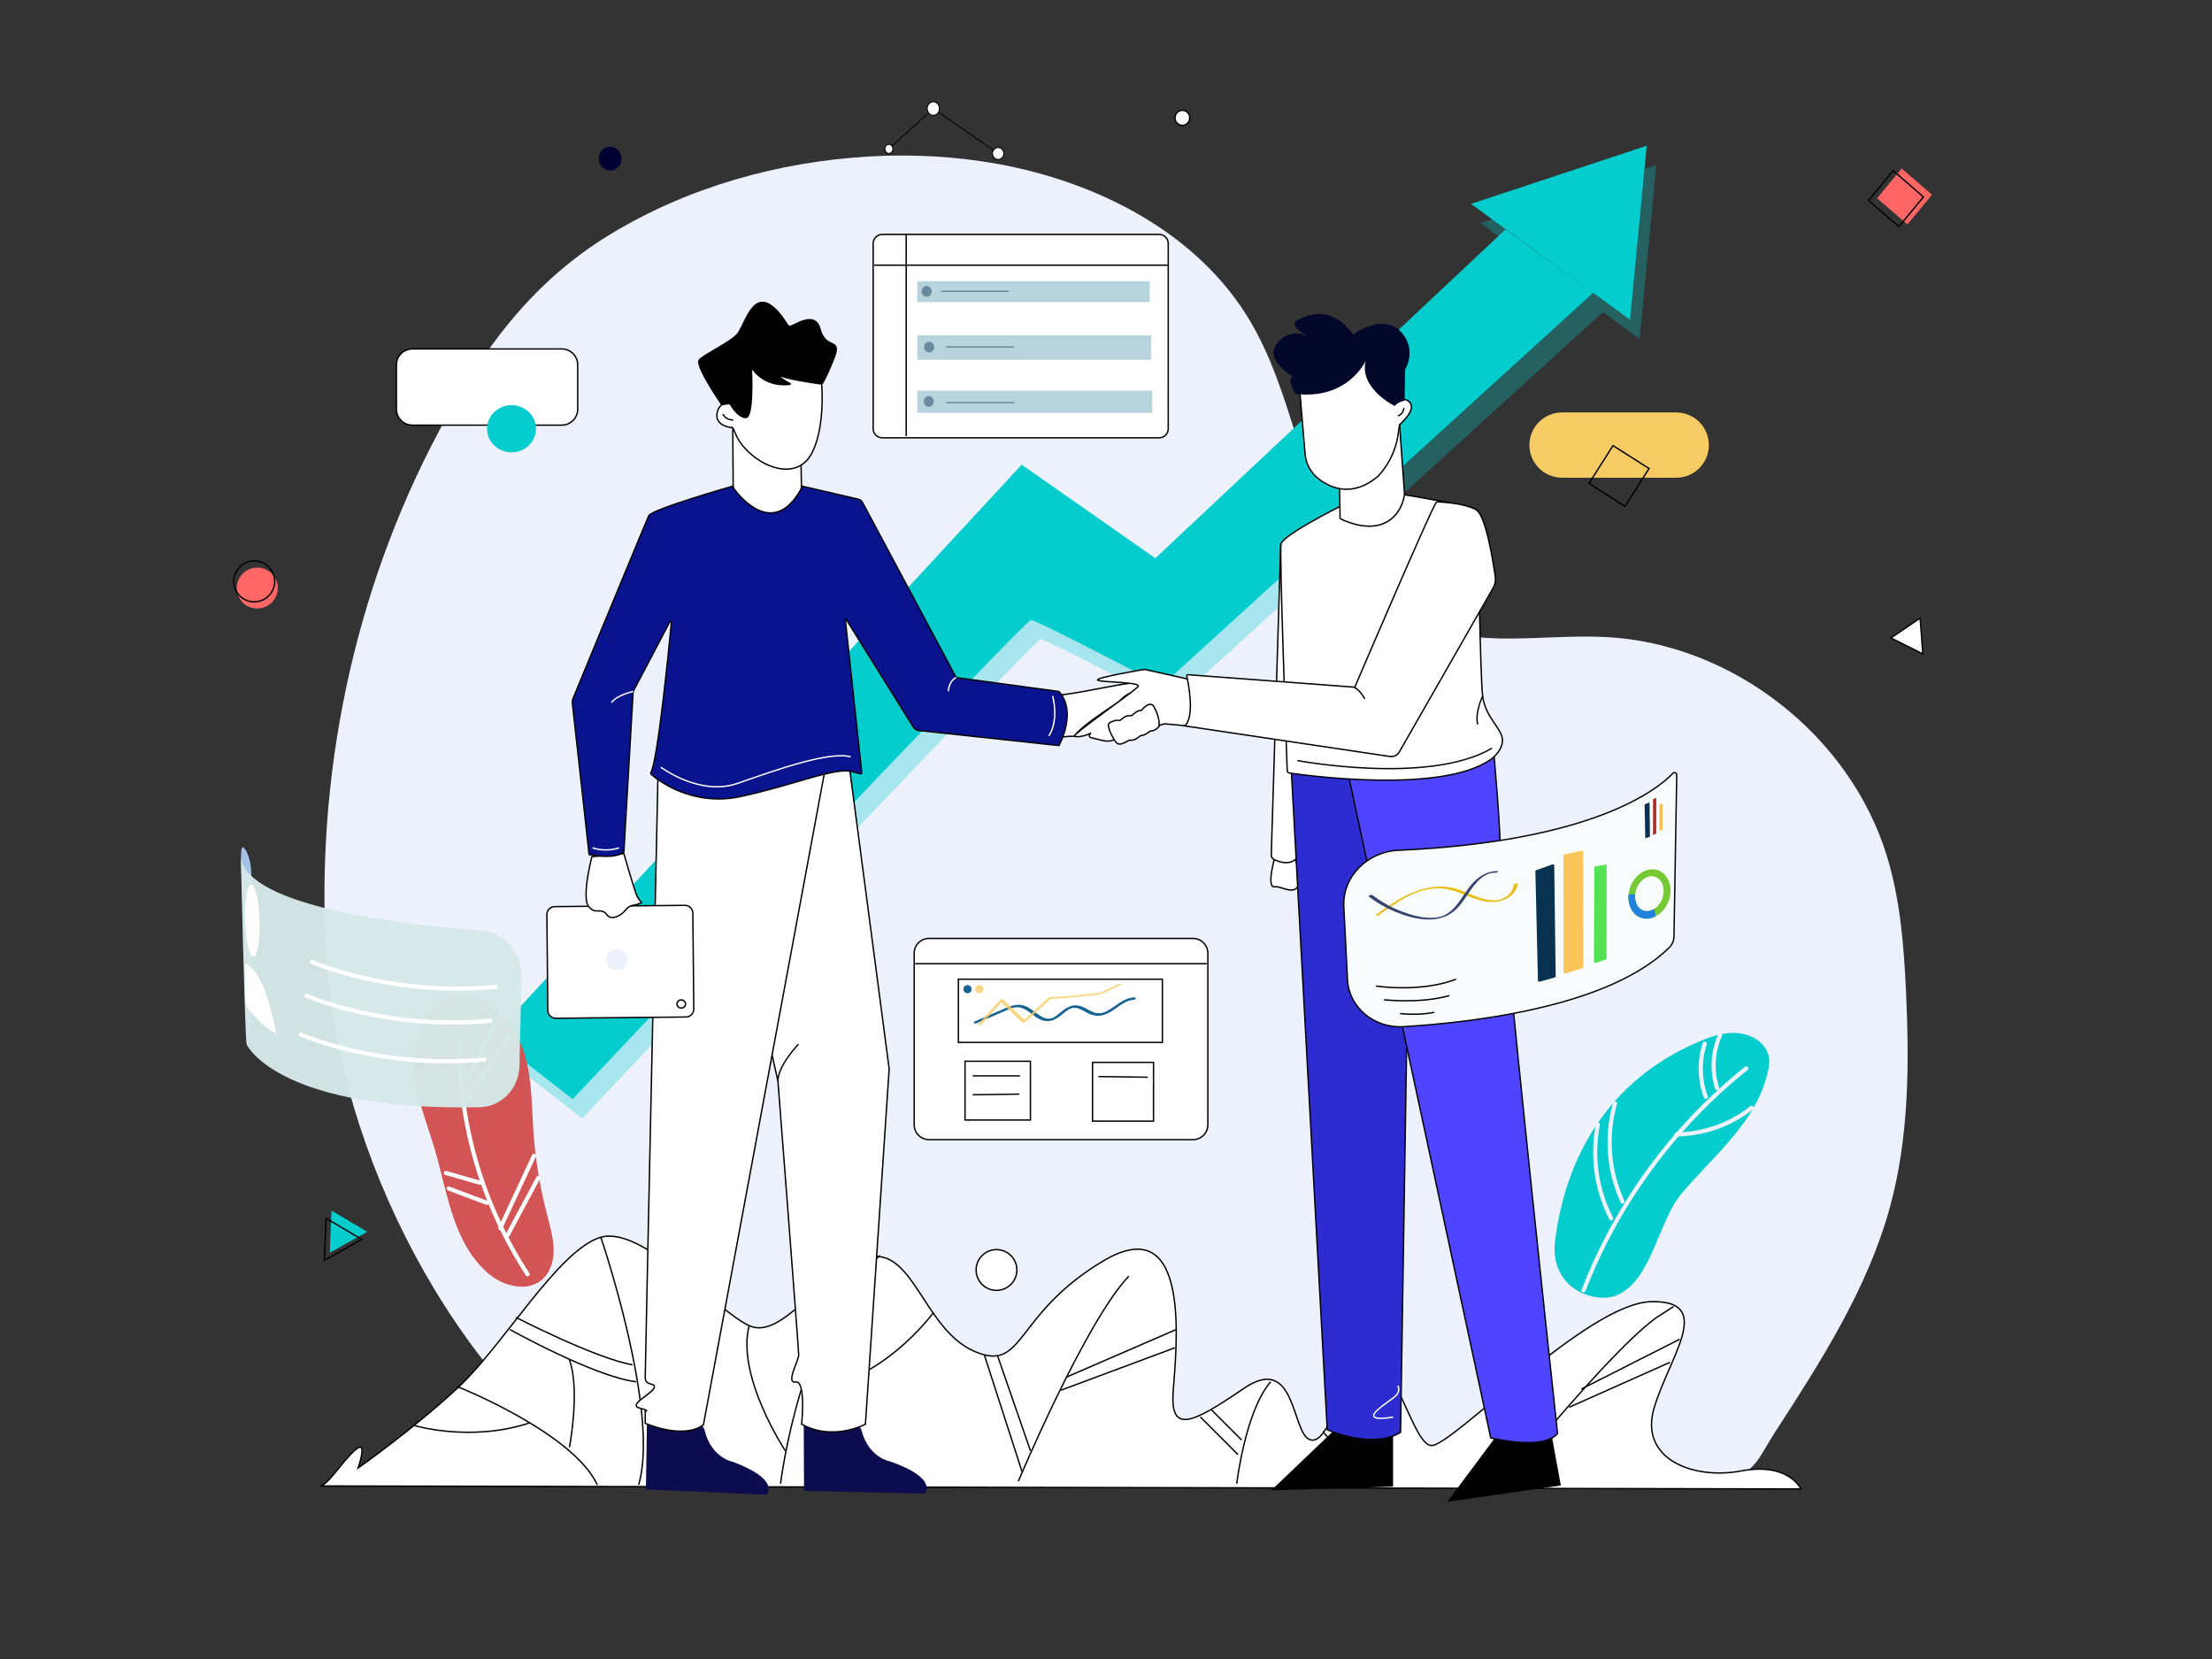 <?xml version="1.0" standalone="no"?><!DOCTYPE svg PUBLIC "-//W3C//DTD SVG 1.1//EN" "http://www.w3.org/Graphics/SVG/1.1/DTD/svg11.dtd"><svg height="1200" node-id="1" sillyvg="true" template-height="1200" template-width="1600" version="1.1" viewBox="0 0 1600 1200" width="1600" xmlns="http://www.w3.org/2000/svg" xmlns:xlink="http://www.w3.org/1999/xlink"><rect x="0" y="0" width="1600" height="1200" fill="#333333" stroke="none"/><defs node-id="204"></defs><path d="M 445.78 1074.66 C 327.70 997.36 244.90 833.52 236.09 692.66 C 227.91 561.99 255.60 428.40 317.09 312.67 C 348.27 253.98 383.88 204.51 441.32 169.56 C 497.51 135.36 563.07 116.99 628.53 113.20 C 659.29 111.42 690.29 112.99 720.63 118.40 C 793.79 131.45 866.39 168.36 904.29 232.28 C 926.16 269.17 935.03 312.07 949.85 352.31 C 964.67 392.55 988.26 433.00 1027.32 450.70 C 1068.58 469.39 1116.44 458.45 1161.68 460.79 C 1253.07 465.51 1338.10 531.87 1364.89 619.38 C 1374.55 650.92 1377.14 684.15 1378.66 717.11 C 1381.07 769.15 1380.88 822.05 1367.26 872.34 C 1351.17 931.77 1317.22 984.53 1283.76 1036.22 C 1272.48 1053.64 1271.22 1062.24 1252.28 1070.71" fill="#edf1fc" fill-rule="nonzero" id="background" node-id="5" stroke="none" target-height="963.24" target-width="1153.16" target-x="227.91" target-y="111.42"></path><g node-id="661"><g node-id="674"><path d="M 372.74 771.30 L 421.17 808.97 C 421.17 808.97 748.33 462.44 752.64 462.44 C 756.95 462.44 847.34 509.79 847.34 509.79 L 1159.43 225.68 L 1095.89 179.95 L 842.65 417.71 L 746.00 350.06 L 363.24 763.74 L 372.74 771.30 Z" fill="#05cdcd" fill-opacity="0.3" fill-rule="nonzero" group-id="1,14" node-id="212" stroke="none" target-height="629.02" target-width="796.19" target-x="363.24" target-y="179.95"></path></g><g node-id="675"><path d="M 1070.96 161.43 L 1185.99 245.16 L 1198.07 119.36 Z" fill="#05cdcd" fill-opacity="0.3" fill-rule="nonzero" group-id="1,15" node-id="217" stroke="none" target-height="125.8" target-width="127.11" target-x="1070.96" target-y="119.36"></path></g><path d="M 365.77 757.35 L 414.20 795.02 C 414.20 795.02 741.36 448.49 745.67 448.49 C 749.98 448.49 840.37 495.84 840.37 495.84 L 1152.46 211.73 L 1088.92 166.00 L 835.68 403.77 L 739.02 336.11 L 356.27 749.80 L 365.77 757.35 Z" fill="#05cdcd" fill-rule="nonzero" group-id="1" node-id="220" stroke="none" target-height="629.02" target-width="796.19" target-x="356.27" target-y="166"></path><path d="M 1063.99 147.49 L 1179.02 231.22 L 1191.09 105.42 Z" fill="#05cdcd" fill-rule="nonzero" group-id="1" node-id="222" stroke="none" target-height="125.8" target-width="127.1" target-x="1063.99" target-y="105.42"></path></g><g node-id="662"><path d="M 231.96 1074.83 L 1302.63 1077.00 C 1302.63 1077.00 1293.96 1057.49 1259.28 1064.00 C 1224.60 1070.50 1185.59 1055.33 1196.43 1018.49 C 1207.27 981.65 1240.86 940.47 1194.26 941.55 C 1147.66 942.63 1049.05 1047.75 1034.96 1045.58 C 1020.87 1043.41 1008.95 976.22 988.36 990.31 C 967.77 1004.40 960.18 1046.66 947.18 1041.24 C 934.18 1035.82 937.43 978.39 899.50 1004.40 C 861.57 1030.41 846.40 1036.91 848.57 1006.57 C 850.74 976.23 862.66 873.28 797.64 912.29 C 732.62 951.30 741.29 993.57 704.44 977.31 C 667.60 961.05 660.01 899.29 626.42 910.12 C 592.83 920.96 565.73 969.72 541.89 958.89 C 518.05 948.05 464.95 886.28 434.61 894.95 C 404.27 903.62 364.17 972.97 331.66 1003.32 C 299.15 1033.66 259.05 1061.84 259.05 1061.84 C 259.05 1061.84 266.64 1040.17 256.88 1048.84 C 247.13 1057.49 238.46 1072.66 231.96 1074.83 Z" fill="#ffffff" fill-rule="nonzero" group-id="2" node-id="226" stroke="#000000" stroke-linecap="butt" stroke-width="1" target-height="203.72" target-width="1070.67" target-x="231.96" target-y="873.28"></path><path d="M 434.60 894.94 C 434.60 894.94 477.71 1021.40 461.91 1074.06" fill="none" group-id="2" node-id="228" stroke="#000000" stroke-linecap="butt" stroke-width="1" target-height="179.12" target-width="43.11" target-x="434.6" target-y="894.94"></path><path d="M 373.27 952.94 C 373.27 952.94 431.19 982.78 457.52 987.17" fill="none" group-id="2" node-id="230" stroke="#000000" stroke-linecap="butt" stroke-width="1" target-height="34.23" target-width="84.25" target-x="373.27" target-y="952.94"></path><path d="M 368.88 961.72 C 368.88 961.72 430.31 995.95 460.15 999.46" fill="none" group-id="2" node-id="232" stroke="#000000" stroke-linecap="butt" stroke-width="1" target-height="37.74" target-width="91.27" target-x="368.88" target-y="961.72"></path><path d="M 331.65 1003.31 C 331.65 1003.31 414.52 1036.32 432.07 1074.06" fill="none" group-id="2" node-id="234" stroke="#000000" stroke-linecap="butt" stroke-width="1" target-height="70.75" target-width="100.42" target-x="331.65" target-y="1003.31"></path><path d="M 299.55 1031.05 C 299.55 1031.05 339.92 1043.34 382.92 1029.29" fill="none" group-id="2" node-id="236" stroke="#000000" stroke-linecap="butt" stroke-width="1" target-height="14.05" target-width="83.37" target-x="299.55" target-y="1029.29"></path><path d="M 411.89 1046.85 C 411.89 1046.85 419.79 1005.60 411.89 983.66" fill="none" group-id="2" node-id="238" stroke="#000000" stroke-linecap="butt" stroke-width="1" target-height="63.19" target-width="7.9" target-x="411.89" target-y="983.66"></path><path d="M 564.59 1073.18 C 564.59 1073.18 579.51 950.31 636.56 908.19" fill="none" group-id="2" node-id="240" stroke="#000000" stroke-linecap="butt" stroke-width="1" target-height="164.99" target-width="71.97" target-x="564.59" target-y="908.19"></path><path d="M 675.18 949.43 C 675.18 949.43 635.69 1003.84 580.40 1005.60" fill="none" group-id="2" node-id="242" stroke="#000000" stroke-linecap="butt" stroke-width="1" target-height="56.17" target-width="94.78" target-x="580.4" target-y="949.43"></path><path d="M 568.10 1049.48 C 568.10 1049.48 532.34 995.52 541.88 958.87" fill="none" group-id="2" node-id="244" stroke="#000000" stroke-linecap="butt" stroke-width="1" target-height="90.61" target-width="35.76" target-x="532.34" target-y="958.87"></path><path d="M 736.61 1071.42 C 736.61 1071.42 784.88 956.45 816.47 923.10" fill="none" group-id="2" node-id="246" stroke="#000000" stroke-linecap="butt" stroke-width="1" target-height="148.32" target-width="79.86" target-x="736.61" target-y="923.1"></path><path d="M 850.70 961.72 L 771.71 995.95" fill="none" group-id="2" node-id="248" stroke="#000000" stroke-linecap="butt" stroke-width="1" target-height="34.23" target-width="78.99" target-x="771.71" target-y="961.72"></path><path d="M 767.33 1005.60 L 849.82 974.88" fill="none" group-id="2" node-id="250" stroke="#000000" stroke-linecap="butt" stroke-width="1" target-height="30.72" target-width="82.49" target-x="767.33" target-y="974.88"></path><path d="M 712.04 980.15 L 739.24 1064.40" fill="none" group-id="2" node-id="252" stroke="#000000" stroke-linecap="butt" stroke-width="1" target-height="84.25" target-width="27.2" target-x="712.04" target-y="980.15"></path><path d="M 721.69 981.03 L 745.39 1049.48" fill="none" group-id="2" node-id="254" stroke="#000000" stroke-linecap="butt" stroke-width="1" target-height="68.45" target-width="23.7" target-x="721.69" target-y="981.03"></path><path d="M 894.58 1073.18 C 894.58 1073.18 900.72 1020.52 919.15 999.46" fill="none" group-id="2" node-id="256" stroke="#000000" stroke-linecap="butt" stroke-width="1" target-height="73.72" target-width="24.57" target-x="894.58" target-y="999.46"></path><path d="M 868.25 1024.91 L 895.46 1052.12" fill="none" group-id="2" node-id="258" stroke="#000000" stroke-linecap="butt" stroke-width="1" target-height="27.21" target-width="27.21" target-x="868.25" target-y="1024.91"></path><path d="M 876.15 1019.64 L 898.09 1041.58" fill="none" group-id="2" node-id="260" stroke="#000000" stroke-linecap="butt" stroke-width="1" target-height="21.94" target-width="21.94" target-x="876.15" target-y="1019.64"></path><path d="M 1086.78 1074.06 C 1086.78 1074.06 1163.13 978.40 1198.24 952.95 L 1210.53 945.05" fill="none" group-id="2" node-id="262" stroke="#000000" stroke-linecap="butt" stroke-width="1" target-height="129.01" target-width="123.75" target-x="1086.78" target-y="945.05"></path><path d="M 1119.25 981.03 L 1119.25 1031.93" fill="none" group-id="2" node-id="264" stroke="#000000" stroke-linecap="butt" stroke-width="1" target-height="50.9" target-width="0" target-x="1119.25" target-y="981.03"></path><path d="M 1105.21 991.56 L 1109.60 1045.09" fill="none" group-id="2" node-id="266" stroke="#000000" stroke-linecap="butt" stroke-width="1" target-height="53.53" target-width="4.39" target-x="1105.21" target-y="991.56"></path><path d="M 1143.83 1004.72 L 1214.91 968.74" fill="none" group-id="2" node-id="268" stroke="#000000" stroke-linecap="butt" stroke-width="1" target-height="35.98" target-width="71.08" target-x="1143.83" target-y="968.74"></path><path d="M 1135.05 1017.89 L 1207.89 985.42" fill="none" group-id="2" node-id="270" stroke="#000000" stroke-linecap="butt" stroke-width="1" target-height="32.47" target-width="72.84" target-x="1135.05" target-y="985.42"></path><path d="M 1012.18 1009.99 L 989.36 1042.46" fill="none" group-id="2" node-id="272" stroke="#000000" stroke-linecap="butt" stroke-width="1" target-height="32.47" target-width="22.82" target-x="989.36" target-y="1009.99"></path><path d="M 956.89 1035.44 L 988.49 1074.06 L 988.36 990.30" fill="none" group-id="2" node-id="274" stroke="#000000" stroke-linecap="butt" stroke-width="1" target-height="83.76" target-width="31.6" target-x="956.89" target-y="990.3"></path></g><g node-id="663"><path d="M 406.39 307.51 L 298.21 307.51 C 291.90 307.51 286.74 302.35 286.74 296.04 L 286.74 263.87 C 286.74 257.56 291.90 252.40 298.21 252.40 L 406.39 252.40 C 412.70 252.40 417.86 257.56 417.86 263.87 L 417.86 296.04 C 417.86 302.35 412.70 307.51 406.39 307.51 Z" fill="#ffffff" fill-rule="nonzero" group-id="3" node-id="278" stroke="#000000" stroke-linecap="butt" stroke-width="1" target-height="55.11" target-width="131.12" target-x="286.74" target-y="252.4"></path><path d="M 387.70 310.13 C 387.70 319.55 379.78 327.18 370.00 327.18 C 360.22 327.18 352.30 319.55 352.30 310.13 C 352.30 300.71 360.22 293.08 370.00 293.08 C 379.78 293.08 387.70 300.71 387.70 310.13 Z" fill="#05cdcd" fill-rule="nonzero" group-id="3" node-id="280" stroke="none" target-height="34.1" target-width="35.4" target-x="352.3" target-y="293.08"></path></g><g node-id="664"><path d="M 862.93 824.33 L 672.01 824.33 C 666.07 824.33 661.26 819.52 661.26 813.58 L 661.26 689.53 C 661.26 683.59 666.07 678.78 672.01 678.78 L 862.93 678.78 C 868.87 678.78 873.68 683.59 873.68 689.53 L 873.68 813.58 C 873.68 819.52 868.87 824.33 862.93 824.33 Z" fill="#ffffff" fill-rule="nonzero" group-id="4" node-id="284" stroke="#000000" stroke-linecap="butt" stroke-width="1" target-height="145.55" target-width="212.42" target-x="661.26" target-y="678.78"></path><path d="M 661.94 697.06 L 872.87 697.06" fill="none" group-id="4" node-id="286" stroke="#000000" stroke-linecap="butt" stroke-width="1" target-height="0" target-width="210.93" target-x="661.94" target-y="697.06"></path><path d="M 693.22 708.29 L 840.79 708.29 L 840.79 754.00 L 693.22 754.00 Z" fill="none" group-id="4" node-id="288" stroke="#020202" stroke-linecap="butt" stroke-width="1" target-height="45.71" target-width="147.57" target-x="693.22" target-y="708.29"></path><path d="M 698.03 767.64 L 745.35 767.64 L 745.35 810.15 L 698.03 810.15 Z" fill="none" group-id="4" node-id="290" stroke="#020202" stroke-linecap="butt" stroke-width="1" target-height="42.51" target-width="47.32" target-x="698.03" target-y="767.64"></path><path d="M 790.26 768.44 L 834.37 768.44 L 834.37 810.95 L 790.26 810.95 Z" fill="none" group-id="4" node-id="292" stroke="#020202" stroke-linecap="butt" stroke-width="1" target-height="42.51" target-width="44.11" target-x="790.26" target-y="768.44"></path><path d="M 702.81 715.50 C 702.81 717.13 701.48 718.46 699.85 718.46 C 698.22 718.46 696.89 717.13 696.89 715.50 C 696.89 713.87 698.22 712.54 699.85 712.54 C 701.48 712.54 702.81 713.87 702.81 715.50 Z" fill="#156393" fill-rule="nonzero" group-id="4" node-id="294" stroke="none" target-height="5.92" target-width="5.92" target-x="696.89" target-y="712.54"></path><g node-id="676"><path d="M 711.30 715.50 C 711.30 717.13 709.97 718.46 708.34 718.46 C 706.71 718.46 705.38 717.13 705.38 715.50 C 705.38 713.87 706.71 712.54 708.34 712.54 C 709.97 712.54 711.30 713.87 711.30 715.50 Z" fill="#f7cd66" fill-opacity="0.79" fill-rule="nonzero" group-id="4,16" node-id="298" stroke="none" target-height="5.92" target-width="5.92" target-x="705.38" target-y="712.54"></path></g><g node-id="677"><g node-id="700"><path d="M 706.45 740.09 C 711.75 737.80 717.06 735.51 722.36 733.23 C 724.87 732.15 727.36 731.02 729.90 730.00 C 732.29 729.04 734.87 728.24 737.47 728.71 C 744.82 730.04 749.10 738.07 756.80 738.61 C 760.63 738.88 764.05 737.06 767.00 734.80 C 769.68 732.75 772.45 729.77 775.89 729.10 C 779.99 728.30 783.83 731.42 787.31 733.08 C 790.86 734.77 794.61 735.31 798.41 734.11 C 802.32 732.88 805.64 730.42 808.96 728.10 C 812.25 725.81 815.74 723.41 819.88 723.22 C 820.41 723.20 821.44 722.81 821.51 722.18 C 821.59 721.49 820.70 721.44 820.23 721.46 C 812.40 721.82 807.06 728.02 800.51 731.41 C 797.05 733.21 793.70 733.45 790.10 731.82 C 786.33 730.11 782.83 727.38 778.54 727.20 C 774.65 727.03 771.30 728.98 768.33 731.29 C 765.62 733.40 762.68 736.49 759.06 736.82 C 755.42 737.15 752.13 734.66 749.36 732.62 C 746.38 730.42 743.36 727.99 739.67 727.12 C 734.00 725.79 728.49 728.72 723.44 730.90 C 717.38 733.51 711.32 736.13 705.26 738.74 C 704.81 738.93 704.11 739.46 704.51 740.00 C 704.91 740.53 705.97 740.29 706.45 740.09 L 706.45 740.09 Z" fill="#156393" fill-rule="nonzero" group-id="4,17,40" node-id="305" stroke="none" target-height="19.09" target-width="117.48" target-x="704.11" target-y="721.44"></path></g></g><g node-id="678"><g node-id="701"><path d="M 710.25 740.59 C 714.75 735.62 719.24 730.65 723.74 725.68 C 724.39 724.96 725.05 724.23 725.70 723.51 C 724.81 723.70 723.91 723.89 723.02 724.09 C 727.76 728.59 732.49 733.09 737.23 737.59 C 737.91 738.24 738.60 738.89 739.28 739.54 C 739.90 740.13 741.46 739.42 741.96 738.96 C 747.42 733.98 752.88 728.99 758.34 724.01 C 759.12 723.30 759.89 722.59 760.67 721.89 C 760.03 722.13 759.38 722.38 758.74 722.62 C 764.96 722.25 771.16 721.96 777.35 721.30 C 782.12 720.79 786.89 720.28 791.66 719.77 C 792.96 719.63 794.27 719.54 795.57 719.35 C 796.69 719.19 797.78 718.52 798.79 718.04 C 802.73 716.18 806.68 714.33 810.62 712.47 C 811.04 712.27 811.45 711.87 810.94 711.57 C 810.42 711.26 809.37 711.68 808.90 711.90 C 806.60 712.98 804.29 714.07 801.99 715.15 C 800.41 715.90 798.82 716.64 797.24 717.39 C 796.73 717.63 796.23 717.87 795.72 718.10 C 795.56 718.17 795.40 718.24 795.24 718.32 C 794.71 718.60 795.27 717.92 796.17 718.04 C 795.62 717.96 794.89 718.18 794.35 718.24 C 792.92 718.39 791.48 718.55 790.05 718.70 C 786.40 719.09 782.74 719.48 779.09 719.87 C 777.71 720.02 776.33 720.17 774.96 720.31 C 774.58 720.35 774.20 720.39 773.82 720.43 C 773.62 720.45 773.03 720.47 773.76 720.44 C 771.05 720.54 768.34 720.76 765.63 720.92 C 764.08 721.01 762.52 721.10 760.97 721.19 C 759.90 721.25 758.87 721.28 758.00 722.00 C 756.42 723.30 754.96 724.78 753.44 726.16 C 748.73 730.46 744.02 734.76 739.31 739.06 C 740.20 738.87 741.10 738.68 741.99 738.48 C 737.25 733.98 732.52 729.48 727.78 724.98 C 727.10 724.33 726.41 723.68 725.73 723.03 C 725.15 722.48 723.50 723.10 723.05 723.61 C 718.55 728.58 714.06 733.55 709.56 738.52 C 708.91 739.24 708.25 739.97 707.60 740.69 C 707.15 741.19 707.99 741.31 708.32 741.31 C 708.95 741.32 709.82 741.08 710.25 740.59 L 710.25 740.59 Z" fill="#f7cd66" fill-opacity="0.79" fill-rule="nonzero" group-id="4,18,41" node-id="313" stroke="none" target-height="30.06" target-width="104.3" target-x="707.15" target-y="711.26"></path></g></g><path d="M 703.57 778.20 L 737.77 778.20" fill="none" group-id="4" node-id="317" stroke="#070707" stroke-linecap="butt" stroke-width="1" target-height="0" target-width="34.2" target-x="703.57" target-y="778.2"></path><path d="M 703.57 791.88 L 737.28 791.39" fill="none" group-id="4" node-id="319" stroke="#070707" stroke-linecap="butt" stroke-width="1" target-height="0.49" target-width="33.71" target-x="703.57" target-y="791.39"></path><path d="M 794.45 778.69 L 830.11 779.18" fill="none" group-id="4" node-id="321" stroke="#070707" stroke-linecap="butt" stroke-width="1" target-height="0.49" target-width="35.66" target-x="794.45" target-y="778.69"></path></g><g node-id="665"><path d="M 838.41 316.69 L 638.19 316.69 C 634.54 316.69 631.59 313.73 631.59 310.09 L 631.59 176.16 C 631.59 172.51 634.55 169.56 638.19 169.56 L 838.41 169.56 C 842.06 169.56 845.01 172.52 845.01 176.16 L 845.01 310.09 C 845.02 313.73 842.06 316.69 838.41 316.69 Z" fill="#ffffff" fill-rule="nonzero" group-id="5" node-id="325" stroke="#000000" stroke-linecap="butt" stroke-width="1" target-height="147.13" target-width="213.43" target-x="631.59" target-y="169.56"></path><path d="M 632.34 191.80 L 845.02 191.80" fill="none" group-id="5" node-id="327" stroke="#000000" stroke-linecap="butt" stroke-width="1" target-height="0" target-width="212.68" target-x="632.34" target-y="191.8"></path><path d="M 663.48 203.37 L 831.67 203.37 L 831.67 218.50 L 663.48 218.50 Z" fill="#b7d4dd" fill-rule="nonzero" group-id="5" node-id="329" stroke="none" target-height="15.13" target-width="168.19" target-x="663.48" target-y="203.37"></path><path d="M 663.48 242.52 L 832.56 242.52 L 832.56 260.32 L 663.48 260.32 Z" fill="#b7d4dd" fill-rule="nonzero" group-id="5" node-id="331" stroke="none" target-height="17.8" target-width="169.08" target-x="663.48" target-y="242.52"></path><path d="M 663.48 282.57 L 833.45 282.57 L 833.45 298.59 L 663.48 298.59 Z" fill="#b7d4dd" fill-rule="nonzero" group-id="5" node-id="333" stroke="none" target-height="16.02" target-width="169.97" target-x="663.48" target-y="282.57"></path><path d="M 673.93 210.75 C 673.93 212.89 672.29 214.63 670.27 214.63 C 668.25 214.63 666.61 212.89 666.61 210.75 C 666.61 208.61 668.25 206.87 670.27 206.87 C 672.29 206.87 673.93 208.61 673.93 210.75 Z" fill="#6a8b9f" fill-rule="nonzero" group-id="5" node-id="335" stroke="none" target-height="7.76" target-width="7.32" target-x="666.61" target-y="206.87"></path><path d="M 675.74 251.03 C 675.74 253.17 674.10 254.91 672.08 254.91 C 670.06 254.91 668.42 253.17 668.42 251.03 C 668.42 248.89 670.06 247.15 672.08 247.15 C 674.10 247.15 675.74 248.89 675.74 251.03 Z" fill="#6a8b9f" fill-rule="nonzero" group-id="5" node-id="337" stroke="none" target-height="7.76" target-width="7.32" target-x="668.42" target-y="247.15"></path><path d="M 675.44 290.40 C 675.44 292.54 673.80 294.28 671.78 294.28 C 669.76 294.28 668.12 292.54 668.12 290.40 C 668.12 288.26 669.76 286.52 671.78 286.52 C 673.80 286.52 675.44 288.26 675.44 290.40 Z" fill="#6a8b9f" fill-rule="nonzero" group-id="5" node-id="339" stroke="none" target-height="7.76" target-width="7.32" target-x="668.12" target-y="286.52"></path><path d="M 680.62 210.69 L 729.68 210.69" fill="none" group-id="5" node-id="341" stroke="#6a8b9f" stroke-linecap="butt" stroke-width="1" target-height="0" target-width="49.06" target-x="680.62" target-y="210.69"></path><path d="M 684.22 250.97 L 733.28 250.97" fill="none" group-id="5" node-id="343" stroke="#6a8b9f" stroke-linecap="butt" stroke-width="1" target-height="0" target-width="49.06" target-x="684.22" target-y="250.97"></path><path d="M 684.53 291.24 L 733.59 291.24" fill="none" group-id="5" node-id="345" stroke="#6a8b9f" stroke-linecap="butt" stroke-width="1" target-height="0" target-width="49.06" target-x="684.53" target-y="291.24"></path><path d="M 655.47 169.55 L 655.47 315.49" fill="none" group-id="5" node-id="347" stroke="#000000" stroke-linecap="butt" stroke-width="1" target-height="145.94" target-width="0" target-x="655.47" target-y="169.55"></path></g><g node-id="666"><path d="M 468.44 1028.94 L 467.72 1076.87 L 554.24 1080.59 C 554.24 1080.59 563.87 1070.65 529.96 1057.85 C 529.96 1057.85 513.80 1055.08 509.00 1033.97 L 505.39 1027.92 L 470.96 1025.53 L 468.44 1028.94 Z" fill="#0c0c4f" fill-rule="nonzero" group-id="6" node-id="351" stroke="#0c0c4f" stroke-linecap="butt" stroke-width="1" target-height="55.06" target-width="96.15" target-x="467.72" target-y="1025.53"></path><path d="M 581.85 1029.92 L 582.08 1077.85 L 668.65 1079.86 C 668.65 1079.86 678.08 1069.73 643.93 1057.60 C 643.93 1057.60 627.72 1055.15 622.50 1034.14 L 618.78 1028.16 L 584.31 1026.45 L 581.85 1029.92 Z" fill="#0c0c4f" fill-rule="nonzero" group-id="6" node-id="353" stroke="#0c0c4f" stroke-linecap="butt" stroke-width="1" target-height="53.41" target-width="96.23" target-x="581.85" target-y="1026.45"></path><path d="M 614.85 558.26 L 643.16 773.15 L 625.99 1030.15 C 625.99 1030.15 602.71 1042.80 579.85 1030.15 C 579.85 1030.15 583.07 998.57 575.56 999.66 C 568.05 1000.75 577.71 984.41 577.71 980.06 C 577.71 975.70 562.69 781.86 562.69 781.86 L 553.03 739.39 L 546.59 558.62 C 546.58 558.62 610.14 548.09 614.85 558.26 Z" fill="#ffffff" fill-rule="nonzero" group-id="6" node-id="355" stroke="#000000" stroke-linecap="butt" stroke-width="1" target-height="494.71" target-width="96.58" target-x="546.58" target-y="548.09"></path><path d="M 475.96 559.43 C 475.96 559.43 466.71 989.80 466.71 996.41 C 466.71 1003.03 475.13 999.72 473.03 1004.13 C 470.93 1008.54 454.08 1016.26 462.50 1018.46 C 470.92 1020.67 466.71 1020.67 466.71 1020.67 L 466.71 1029.49 C 466.71 1029.49 494.08 1041.62 508.82 1030.59 L 596.20 559.77 L 475.96 559.43 Z" fill="#ffffff" fill-rule="nonzero" group-id="6" node-id="357" stroke="#000000" stroke-linecap="butt" stroke-width="1" target-height="482.19" target-width="142.12" target-x="454.08" target-y="559.43"></path><g node-id="679"><g node-id="702"><path d="M 401.25 655.78 L 495.36 654.86 C 498.53 654.83 501.12 657.37 501.15 660.54 L 501.83 729.84 C 501.86 733.01 499.32 735.60 496.15 735.63 L 402.04 736.55 C 398.87 736.58 396.28 734.04 396.25 730.87 L 395.57 661.57 C 395.54 658.40 398.08 655.81 401.25 655.78 Z" fill="#ffffff" fill-rule="nonzero" group-id="6,19,42" node-id="363" stroke="#000000" stroke-linecap="butt" stroke-width="1" target-height="81.75" target-width="106.32" target-x="395.54" target-y="654.83"></path><g node-id="719"><path d="M 495.88 726.17 L 495.65 727.33 L 494.99 728.28 L 494.01 728.92 L 492.78 729.17 L 491.55 728.94 L 490.56 728.32 L 489.88 727.39 L 489.62 726.24 L 489.86 725.08 L 490.52 724.13 L 491.50 723.49 L 492.72 723.25 L 493.96 723.47 L 494.95 724.09 L 495.62 725.02 L 495.88 726.17 Z" fill="#ffffff" fill-rule="nonzero" group-id="6,19,42,59" node-id="367" stroke="#000000" stroke-linecap="butt" stroke-width="1" target-height="5.92" target-width="6.26" target-x="489.624" target-y="723.245"></path></g></g><path d="M 453.98 694.11 C 453.98 698.39 450.51 701.86 446.23 701.86 C 441.95 701.86 438.48 698.39 438.48 694.11 C 438.48 689.83 441.95 686.36 446.23 686.36 C 450.51 686.36 453.98 689.83 453.98 694.11 Z" fill="#edf1fc" fill-rule="nonzero" group-id="6,19" node-id="371" stroke="none" target-height="15.5" target-width="15.5" target-x="438.48" target-y="686.36"></path></g><path d="M 428.12 619.69 C 423.67 637.39 422.73 651.10 425.39 655.08 C 426.85 657.25 428.43 658.12 428.43 658.12 C 431.39 659.75 433.34 658.06 436.46 659.50 C 439.23 660.78 438.71 662.57 441.16 663.37 C 444.48 664.46 448.13 662.06 449.10 661.43 C 452.32 659.32 452.71 656.89 455.97 655.41 C 457.46 654.73 459.20 654.66 459.70 654.51 C 460.95 654.15 462.11 653.87 462.14 653.93 C 462.15 653.95 459.42 654.40 463.42 653.29 C 465.40 652.74 462.17 652.36 459.90 646.01 C 457.63 639.65 451.26 617.43 451.26 617.43 L 428.12 619.69 Z" fill="#ffffff" fill-rule="nonzero" group-id="6" node-id="374" stroke="#000000" stroke-linecap="butt" stroke-width="1" target-height="47.03" target-width="42.67" target-x="422.73" target-y="617.43"></path><path d="M 766.74 502.79 C 786.81 500.48 816.28 492.85 827.94 493.42 C 829.71 493.51 831.42 494.37 831.68 496.12 C 831.75 496.60 831.69 496.98 831.58 497.27 C 830.52 500.17 823.74 498.51 816.53 501.81 C 812.38 503.71 810.56 506.83 808.03 508.49 C 797.82 515.17 780.87 526.50 777.17 532.53 C 769.72 532.50 773.70 533.03 766.25 533.00 L 766.74 502.79 Z" fill="#ffffff" fill-rule="nonzero" group-id="6" node-id="376" stroke="#000000" stroke-linecap="butt" stroke-width="1" target-height="40.18" target-width="65.5" target-x="766.25" target-y="492.85"></path><path d="M 530.33 351.54 C 530.33 351.54 471.40 368.39 469.29 372.97 C 467.33 377.21 421.42 488.42 414.64 504.85 C 414.09 506.18 413.89 507.62 414.05 509.05 L 426.11 618.11 C 426.11 618.11 443.44 622.02 451.27 616.43 L 457.98 500.16 L 484.27 450.21 C 484.63 449.53 485.67 449.83 485.59 450.60 C 483.86 468.64 475.86 549.80 470.82 558.73 C 470.55 559.20 470.67 559.80 471.08 560.15 C 475.79 564.23 500.55 583.72 535.67 576.19 C 574.80 567.80 604.43 554.39 616.73 558.30 L 622.44 559.73 C 622.92 559.85 623.38 559.45 623.33 558.96 L 611.43 447.94 C 611.40 447.67 611.76 447.55 611.90 447.78 L 660.65 525.94 C 661.51 527.32 662.95 528.22 664.56 528.39 L 765.98 539.30 C 765.98 539.30 779.40 515.26 765.98 500.17 L 691.63 490.11 L 623.81 363.29 C 623.21 362.18 622.17 361.38 620.94 361.09 L 579.71 351.53 L 530.33 351.54 Z" fill="#09138e" fill-rule="nonzero" group-id="6" node-id="378" stroke="#050505" stroke-linecap="butt" stroke-width="1" target-height="270.49" target-width="365.51" target-x="413.89" target-y="351.53"></path><path d="M 530.04 309.37 L 530.33 351.54 C 530.34 352.34 530.60 353.11 531.07 353.75 C 535.51 359.74 559.29 388.87 578.94 354.58 C 579.47 353.66 579.72 352.60 579.70 351.53 L 579.30 327.81 L 530.04 309.37 Z" fill="#ffffff" fill-rule="nonzero" group-id="6" node-id="380" stroke="#000000" stroke-linecap="butt" stroke-width="1" target-height="79.5" target-width="49.68" target-x="530.04" target-y="309.37"></path><path d="M 592.51 262.35 C 595.88 280.40 596.24 311.00 587.08 328.02 C 574.82 350.82 543.59 335.17 533.40 316.76 L 530.04 309.37 C 530.04 309.37 517.28 308.70 518.62 299.29 C 519.96 289.89 528.02 291.90 528.02 291.90 C 528.02 291.90 526.68 247.57 542.13 240.85 C 557.58 234.14 585.96 227.26 592.51 262.35 Z" fill="#ffffff" fill-rule="nonzero" group-id="6" node-id="382" stroke="#000000" stroke-linecap="butt" stroke-width="1" target-height="123.56" target-width="78.96" target-x="517.28" target-y="227.26"></path><path d="M 544.12 266.65 C 543.93 266.38 543.51 266.52 543.53 266.85 C 543.81 272.99 544.85 301.99 539.44 301.99 C 533.39 301.99 528.02 291.91 528.02 291.91 L 522.03 292.63 C 522.03 292.63 502.49 264.37 505.85 260.34 C 509.21 256.31 530.03 246.91 534.06 240.86 C 538.09 234.81 542.79 218.69 551.52 218.69 C 560.25 218.69 568.98 234.14 570.33 236.15 C 571.68 238.16 589.14 222.72 593.17 238.17 C 597.20 253.62 609.29 243.54 603.25 258.99 C 599.02 269.79 596.44 274.68 595.27 276.65 C 594.85 277.36 594.06 277.74 593.24 277.63 C 588.10 276.94 568.91 274.21 561.96 270.95 C 561.84 270.89 561.74 271.06 561.85 271.14 C 563.76 272.64 568.27 276.05 571.45 277.45 C 571.70 277.56 571.66 277.93 571.38 277.97 C 567.58 278.52 553.41 279.55 544.12 266.65 Z" fill="#000000" fill-rule="nonzero" group-id="6" node-id="384" stroke="#000000" stroke-linecap="butt" stroke-width="1" target-height="83.3" target-width="106.8" target-x="502.49" target-y="218.69"></path><path d="M 522.95 299.48 C 522.95 299.48 524.20 303.54 530.44 303.85" fill="none" group-id="6" node-id="386" stroke="#000000" stroke-linecap="butt" stroke-width="1" target-height="4.37" target-width="7.49" target-x="522.95" target-y="299.48"></path><path d="M 457.97 500.18 C 457.97 500.18 445.78 502.79 442.35 508.28" fill="none" group-id="6" node-id="388" stroke="#ffffff" stroke-linecap="butt" stroke-width="1" target-height="8.1" target-width="15.62" target-x="442.35" target-y="500.18"></path><path d="M 691.63 490.11 C 691.63 490.11 686.63 491.81 685.94 500.04" fill="none" group-id="6" node-id="390" stroke="#ffffff" stroke-linecap="butt" stroke-width="1" target-height="9.93" target-width="5.69" target-x="685.94" target-y="490.11"></path><path d="M 478.03 554.94 C 478.03 554.94 506.16 576.21 533.61 566.61 C 561.06 557.00 599.48 543.28 615.27 547.40" fill="none" group-id="6" node-id="392" stroke="#ffffff" stroke-linecap="butt" stroke-width="1" target-height="32.93" target-width="137.24" target-x="478.03" target-y="543.28"></path><path d="M 428.62 613.27 C 428.62 613.27 437.54 616.70 447.83 613.27" fill="none" group-id="6" node-id="394" stroke="#ffffff" stroke-linecap="butt" stroke-width="1" target-height="3.43" target-width="19.21" target-x="428.62" target-y="613.27"></path><path d="M 761.43 503.48 C 761.43 503.48 766.23 520.63 758.69 532.30" fill="none" group-id="6" node-id="396" stroke="#ffffff" stroke-linecap="butt" stroke-width="1" target-height="28.82" target-width="7.54" target-x="758.69" target-y="503.48"></path><path d="M 562.68 781.86 C 562.68 781.86 561.75 772.46 577.53 755.31" fill="none" group-id="6" node-id="398" stroke="#050505" stroke-linecap="butt" stroke-width="1" target-height="26.55" target-width="15.78" target-x="561.75" target-y="755.31"></path></g><g node-id="667"><path d="M 921.97 620.67 C 921.97 620.67 915.71 642.59 922.20 641.45 C 926.19 640.75 934.24 646.73 938.40 641.90 C 940.50 639.46 939.27 635.90 939.27 635.90 C 939.27 635.90 942.14 645.12 943.73 643.04 C 945.32 640.96 935.85 619.28 935.85 619.28 L 921.97 620.67 Z" fill="#ffffff" fill-rule="nonzero" group-id="7" node-id="402" stroke="#000000" stroke-linecap="butt" stroke-width="1" target-height="27.45" target-width="29.61" target-x="915.71" target-y="619.28"></path><path d="M 926.40 393.37 L 919.55 618.48 C 919.51 619.79 920.25 621.01 921.49 621.64 C 925.34 623.59 933.84 626.68 939.06 619.43 L 936.76 386.97 L 926.40 393.37 Z" fill="#ffffff" fill-rule="nonzero" group-id="7" node-id="404" stroke="#000000" stroke-linecap="butt" stroke-width="1" target-height="239.71" target-width="19.55" target-x="919.51" target-y="386.97"></path><path d="M 1007.15 1038.01 L 1007.15 1074.83 L 920.80 1077.51 L 966.32 1034.00 L 1005.14 1030.65 Z" fill="#000000" fill-rule="nonzero" group-id="7" node-id="406" stroke="#000000" stroke-linecap="butt" stroke-width="1" target-height="46.86" target-width="86.35" target-x="920.8" target-y="1030.65"></path><path d="M 1121.54 1036.48 L 1128.41 1074.06 L 1047.98 1085.62 L 1083.04 1038.65 L 1119.47 1029.98 Z" fill="#000000" fill-rule="nonzero" group-id="7" node-id="408" stroke="#000000" stroke-linecap="butt" stroke-width="1" target-height="55.64" target-width="80.43" target-x="1047.98" target-y="1029.98"></path><path d="M 934.14 558.92 L 960.03 1034.16 C 960.03 1034.16 992.95 1048.79 1013.07 1035.99 L 1020.52 562.15 L 937.54 557.95 L 934.14 558.92 Z" fill="#2c2cd1" fill-rule="nonzero" group-id="7" node-id="410" stroke="#020202" stroke-linecap="butt" stroke-width="1" target-height="490.84" target-width="86.38" target-x="934.14" target-y="557.95"></path><path d="M 975.35 560.67 L 1078.29 1040.06 C 1078.29 1040.06 1116.10 1049.58 1126.61 1036.89 C 1126.61 1036.89 1085.64 656.97 1085.64 628.40 C 1085.64 599.83 1080.63 546.11 1080.63 546.11 L 975.35 560.67 Z" fill="#4f44ff" fill-rule="nonzero" group-id="7" node-id="412" stroke="#020202" stroke-linecap="butt" stroke-width="1" target-height="503.47" target-width="151.26" target-x="975.35" target-y="546.11"></path><path d="M 968.25 366.85 C 968.25 366.85 927.88 387.03 926.58 393.54 C 925.35 399.67 930.48 540.92 931.08 557.36 C 931.11 558.27 931.79 559.02 932.69 559.15 C 946.03 561.09 1041.93 574.01 1077.64 549.80 C 1077.64 549.80 1086.76 543.94 1086.76 535.48 C 1086.76 527.02 1074.39 519.20 1072.44 503.58 C 1070.49 487.95 1069.18 371.41 1067.88 368.80 C 1066.58 366.20 1015.97 357.87 1015.97 357.87 L 968.25 366.85 Z" fill="#ffffff" fill-rule="nonzero" group-id="7" node-id="414" stroke="#000000" stroke-linecap="butt" stroke-width="1" target-height="216.14" target-width="161.41" target-x="925.35" target-y="357.87"></path><path d="M 858.22 490.96 L 827.92 484.16 C 827.92 484.16 792.10 490.13 793.89 491.92 C 795.68 493.71 826.13 493.11 823.15 496.70 C 820.16 500.28 775.39 531.33 777.18 532.52 C 778.97 533.71 786.73 531.92 789.12 530.13 C 789.12 530.13 786.13 533.12 789.72 533.71 C 793.30 534.31 800.47 537.29 804.65 535.50 C 808.83 533.71 842.26 523.56 842.26 523.56 L 862.56 525.35 L 864.35 492.51 L 858.22 490.96 Z" fill="#ffffff" fill-rule="nonzero" group-id="7" node-id="416" stroke="#000000" stroke-linecap="butt" stroke-width="1" target-height="53.13" target-width="88.96" target-x="775.39" target-y="484.16"></path><path d="M 1012.34 307.20 L 1015.93 357.46 C 1015.95 357.74 1015.83 357.99 1015.79 358.26 C 1013.78 371.92 1000.67 389.55 969.78 375.38 C 969.49 375.25 969.30 374.96 969.30 374.64 L 968.91 350.62 L 1012.34 307.20 Z" fill="#ffffff" fill-rule="nonzero" group-id="7" node-id="418" stroke="#000000" stroke-linecap="butt" stroke-width="1" target-height="82.35" target-width="47.04" target-x="968.91" target-y="307.2"></path><path d="M 939.95 280.26 C 940.02 281.46 942.67 312.61 944.01 328.39 C 944.62 335.62 948.27 342.24 954.06 346.60 C 963.31 353.56 978.71 359.61 996.65 344.61 C 996.65 344.61 1009.52 332.14 1011.53 312.44 L 1012.33 307.21 C 1012.33 307.21 1023.59 297.56 1020.37 291.93 C 1017.15 286.30 1009.51 290.32 1009.51 290.32 L 992.22 256.54 C 992.23 256.53 938.34 254.52 939.95 280.26 Z" fill="#ffffff" fill-rule="nonzero" group-id="7" node-id="420" stroke="#000000" stroke-linecap="butt" stroke-width="1" target-height="105.09" target-width="85.25" target-x="938.34" target-y="254.52"></path><path d="M 987.81 261.12 C 987.81 261.12 974.86 289.54 937.06 284.89 C 937.06 284.89 930.30 274.12 935.13 272.27 C 935.13 272.27 913.81 260.66 923.87 248.12 C 933.92 235.58 947.20 243.94 947.20 243.94 C 947.20 243.94 930.31 235.58 938.75 231.40 C 947.20 227.22 961.27 221.76 976.15 238.48 C 976.15 238.48 979.25 243.27 980.06 241.41 C 980.86 239.55 1001.90 227.22 1013.56 240.22 C 1025.22 253.23 1016.38 267.16 1016.38 267.16 L 1015.98 289.92 C 1015.98 289.92 1011.31 290.44 1008.89 293.69 C 1008.87 293.69 982.98 281.09 987.81 261.12 Z" fill="#03082b" fill-rule="nonzero" group-id="7" node-id="422" stroke="none" target-height="71.93" target-width="111.41" target-x="913.81" target-y="221.76"></path><path d="M 1015.56 295.14 C 1015.56 295.14 1014.76 299.97 1011.14 300.77" fill="none" group-id="7" node-id="424" stroke="#000000" stroke-linecap="butt" stroke-width="1" target-height="5.63" target-width="4.42" target-x="1011.14" target-y="295.14"></path><path d="M 1038.65 363.69 C 1032.66 373.90 984.94 485.43 980.32 496.23 C 980.10 496.74 979.59 497.04 979.04 497.00 L 859.33 488.04 C 858.77 488.00 858.33 488.50 858.45 489.05 C 859.64 494.50 864.40 518.72 856.90 525.07 L 1005.39 547.19 C 1008.11 547.60 1010.80 546.29 1012.17 543.90 L 1080.05 425.26 C 1081.44 422.82 1081.99 420.00 1081.59 417.22 C 1079.91 405.38 1074.74 373.05 1067.85 368.81 C 1060.37 364.21 1043.74 363.16 1039.97 362.98 C 1039.44 362.95 1038.93 363.22 1038.65 363.69 Z" fill="#ffffff" fill-rule="nonzero" group-id="7" node-id="426" stroke="#000000" stroke-linecap="butt" stroke-width="1" target-height="184.65" target-width="225.09" target-x="856.9" target-y="362.95"></path><path d="M 1007.77 1024.98 C 1007.77 1024.98 986.50 1029.10 996.10 1020.18 C 1005.71 1011.26 1013.94 1009.89 1011.20 1002.34" fill="none" group-id="7" node-id="428" stroke="#ffffff" stroke-linecap="butt" stroke-width="1" target-height="26.76" target-width="27.44" target-x="986.5" target-y="1002.34"></path><path d="M 979.05 497.00 C 979.05 497.00 983.06 497.98 987.18 505.53" fill="none" group-id="7" node-id="430" stroke="#050505" stroke-linecap="butt" stroke-width="1" target-height="8.53" target-width="8.13" target-x="979.05" target-y="497"></path><path d="M 1072.42 503.58 C 1072.42 503.58 1066.77 515.14 1068.83 524.06" fill="none" group-id="7" node-id="432" stroke="#050505" stroke-linecap="butt" stroke-width="1" target-height="20.48" target-width="5.65" target-x="1066.77" target-y="503.58"></path><path d="M 938.46 550.14 C 938.46 550.14 1033.84 567.98 1079.13 541.22" fill="none" group-id="7" node-id="434" stroke="#050505" stroke-linecap="butt" stroke-width="1" target-height="26.76" target-width="140.67" target-x="938.46" target-y="541.22"></path><path d="M 802.80 522.70 C 804.41 521.85 807.22 520.60 809.15 521.14 C 809.64 521.28 810.17 521.15 810.51 520.83 C 811.72 519.68 814.48 517.40 817.10 517.69 C 817.93 517.78 818.75 517.59 819.31 517.06 C 820.59 515.84 822.87 513.93 824.58 514.01 C 825.20 514.04 825.77 513.75 826.12 513.31 C 827.13 512.05 829.13 509.94 831.49 509.49 C 832.66 509.27 833.87 509.83 834.41 510.77 C 835.94 513.44 839.35 520.20 838.21 525.65 C 838.21 525.65 835.71 528.81 832.10 528.78 C 832.05 528.78 832.01 528.79 831.98 528.82 C 831.54 529.18 828.06 531.97 825.20 532.08 C 825.07 532.09 824.95 532.13 824.86 532.21 C 824.14 532.88 820.63 535.94 817.32 535.39 C 816.97 535.33 816.62 535.43 816.34 535.61 C 815.33 536.25 812.95 537.65 810.77 538.16 C 809.38 538.49 807.89 537.89 807.13 536.80 C 805.49 534.42 802.37 529.39 801.68 524.77 C 801.56 523.94 802.00 523.13 802.80 522.70 Z" fill="#ffffff" fill-rule="nonzero" group-id="7" node-id="436" stroke="#000000" stroke-linecap="butt" stroke-width="1" target-height="29.22" target-width="37.79" target-x="801.56" target-y="509.27"></path></g><g node-id="668"><path d="M 972.02 655.90 L 974.69 708.79 C 975.70 728.67 993.90 743.91 1015.10 742.63 C 1068.92 739.37 1164.65 727.59 1207.45 685.35 C 1209.59 683.24 1210.78 680.35 1210.83 677.34 L 1212.83 560.51 C 1212.86 559.04 1211.07 558.30 1210.06 559.36 C 1199.04 570.90 1152.50 608.71 1011.58 615.03 C 988.63 616.07 970.93 634.40 972.02 655.90 Z" fill="#f8fcfd" fill-rule="nonzero" group-id="8" node-id="440" stroke="#050505" stroke-linecap="butt" stroke-width="1" target-height="185.61" target-width="241.93" target-x="970.93" target-y="558.3"></path><path d="M 995.30 713.23 C 995.30 713.23 1027.57 718.19 1053.22 708.27" fill="#f8fcfd" fill-rule="nonzero" group-id="8" node-id="442" stroke="#000000" stroke-linecap="butt" stroke-width="1" target-height="9.92" target-width="57.92" target-x="995.3" target-y="708.27"></path><path d="M 1001.10 723.15 C 1001.10 723.15 1027.43 726.15 1048.35 720.15" fill="#f8fcfd" fill-rule="nonzero" group-id="8" node-id="444" stroke="#000000" stroke-linecap="butt" stroke-width="1" target-height="6" target-width="47.25" target-x="1001.1" target-y="720.15"></path><path d="M 1012.68 733.09 C 1012.68 733.09 1025.09 734.74 1037.50 732.26" fill="#f8fcfd" fill-rule="nonzero" group-id="8" node-id="446" stroke="#000000" stroke-linecap="butt" stroke-width="1" target-height="2.48" target-width="24.82" target-x="1012.68" target-y="732.26"></path><g node-id="680"><g node-id="703"><path d="M 997.57 661.76 C 1009.96 652.87 1023.38 643.13 1039.22 642.53 C 1047.32 642.22 1054.52 645.16 1061.86 648.17 C 1068.96 651.07 1076.60 653.61 1084.33 651.92 C 1090.71 650.53 1097.06 646.04 1097.88 639.15 C 1097.93 638.76 1095.09 639.03 1094.98 639.93 C 1094.21 646.38 1088.15 650.86 1081.94 651.23 C 1074.06 651.70 1066.64 647.94 1059.53 645.11 C 1055.98 643.69 1052.36 642.42 1048.57 641.81 C 1045.01 641.23 1041.38 641.17 1037.79 641.53 C 1030.40 642.28 1023.27 644.68 1016.66 648.01 C 1009.10 651.81 1002.20 656.74 995.34 661.66 C 994.86 662.00 995.00 662.23 995.52 662.32 C 996.11 662.42 997.08 662.11 997.57 661.76 L 997.57 661.76 Z" fill="#e8be10" fill-rule="nonzero" group-id="8,20,43" node-id="452" stroke="none" target-height="23.66" target-width="103.07" target-x="994.86" target-y="638.76"></path></g></g><g node-id="681"><g node-id="704"><path d="M 989.90 648.38 C 995.88 652.97 1002.45 656.74 1009.43 659.60 C 1016.17 662.36 1023.40 664.50 1030.70 665.01 C 1037.76 665.51 1045.08 664.14 1050.81 659.78 C 1056.10 655.76 1059.55 649.93 1063.25 644.54 C 1067.30 638.64 1073.30 631.12 1081.21 631.30 C 1081.85 631.31 1082.75 631.18 1083.26 630.75 C 1083.63 630.44 1083.72 630.11 1083.08 630.09 C 1076.43 629.94 1070.52 633.33 1066.00 637.99 C 1061.29 642.84 1058.18 648.89 1054.00 654.14 C 1051.96 656.70 1049.65 659.11 1046.87 660.87 C 1043.74 662.86 1040.16 663.71 1036.49 663.87 C 1029.12 664.19 1021.59 662.11 1014.72 659.59 C 1006.79 656.67 999.34 652.52 992.64 647.38 C 991.99 646.89 989.45 648.04 989.90 648.38 L 989.90 648.38 Z" fill="#34436e" fill-rule="nonzero" group-id="8,21,44" node-id="460" stroke="none" target-height="35.57" target-width="94.27" target-x="989.45" target-y="629.94"></path></g></g><path d="M 1124.64 706.99 L 1113.79 710.04 C 1113.15 710.22 1112.46 709.89 1112.45 709.40 L 1110.58 630.10 C 1110.57 629.83 1110.78 629.58 1111.12 629.46 L 1122.80 625.27 C 1123.45 625.04 1124.21 625.37 1124.22 625.89 L 1125.27 706.33 C 1125.27 706.62 1125.02 706.89 1124.64 706.99 Z" fill="#083250" fill-rule="nonzero" group-id="8" node-id="464" stroke="none" target-height="85.18" target-width="14.7" target-x="1110.57" target-y="625.04"></path><path d="M 1144.62 700.30 L 1132.29 704.11 C 1131.64 704.31 1130.94 703.95 1130.94 703.43 L 1130.88 618.78 C 1130.88 618.45 1131.17 618.16 1131.59 618.07 L 1143.89 615.35 C 1144.52 615.21 1145.15 615.57 1145.15 616.06 L 1145.24 699.61 C 1145.23 699.92 1144.99 700.19 1144.62 700.30 Z" fill="#fbc55a" fill-rule="nonzero" group-id="8" node-id="466" stroke="none" target-height="89.1" target-width="14.36" target-x="1130.88" target-y="615.21"></path><path d="M 1161.40 694.13 L 1154.27 696.44 C 1153.63 696.65 1152.93 696.25 1152.94 695.67 L 1153.28 627.51 C 1153.28 627.12 1153.61 626.79 1154.06 626.71 L 1160.99 625.48 C 1161.60 625.37 1162.18 625.76 1162.17 626.29 L 1162.03 693.38 C 1162.03 693.70 1161.78 694.01 1161.40 694.13 Z" fill="#53e253" fill-rule="nonzero" group-id="8" node-id="468" stroke="none" target-height="71.28" target-width="9.25" target-x="1152.93" target-y="625.37"></path><path d="M 1193.29 605.32 L 1190.43 606.25 C 1190.26 606.30 1190.08 606.20 1190.08 606.05 L 1189.59 581.95 C 1189.59 581.87 1189.64 581.79 1189.73 581.75 L 1192.80 580.48 C 1192.97 580.41 1193.17 580.51 1193.17 580.67 L 1193.45 605.12 C 1193.46 605.21 1193.39 605.29 1193.29 605.32 Z" fill="#083250" fill-rule="nonzero" group-id="8" node-id="470" stroke="none" target-height="25.89" target-width="3.87" target-x="1189.59" target-y="580.41"></path><path d="M 1197.92 602.89 L 1195.90 604.04 C 1195.79 604.10 1195.68 603.99 1195.68 603.83 L 1195.67 578.24 C 1195.67 578.14 1195.72 578.05 1195.79 578.02 L 1197.81 577.20 C 1197.91 577.16 1198.02 577.27 1198.02 577.41 L 1198.04 602.67 C 1198.02 602.77 1197.98 602.86 1197.92 602.89 Z" fill="#ac2f27" fill-rule="nonzero" group-id="8" node-id="472" stroke="none" target-height="26.94" target-width="2.37" target-x="1195.67" target-y="577.16"></path><path d="M 1202.39 600.33 L 1200.60 600.96 C 1200.44 601.02 1200.26 600.91 1200.26 600.75 L 1200.35 582.00 C 1200.35 581.89 1200.43 581.80 1200.55 581.78 L 1202.29 581.44 C 1202.44 581.41 1202.59 581.52 1202.59 581.66 L 1202.56 600.11 C 1202.54 600.21 1202.48 600.29 1202.39 600.33 Z" fill="#f6c058" fill-rule="nonzero" group-id="8" node-id="474" stroke="none" target-height="19.61" target-width="2.33" target-x="1200.26" target-y="581.41"></path><path d="M 1187.66 664.04 C 1190.98 664.98 1194.47 664.45 1197.61 662.79 C 1201.92 660.55 1205.59 656.20 1207.33 650.66 C 1210.33 641.06 1206.40 631.47 1198.55 629.25 C 1190.69 627.03 1181.88 633.03 1178.88 642.63 C 1178.42 644.11 1178.12 645.58 1177.98 647.03 C 1177.18 655.01 1181.02 662.17 1187.66 664.04 Z M 1182.77 646.77 C 1182.89 645.77 1183.09 644.74 1183.41 643.72 C 1185.54 636.91 1191.57 632.62 1196.87 634.12 C 1202.17 635.62 1204.75 642.34 1202.63 649.14 C 1201.48 652.82 1199.19 655.77 1196.49 657.46 C 1194.20 658.89 1191.61 659.43 1189.17 658.74 C 1184.67 657.48 1182.13 652.44 1182.77 646.77 Z" fill="#75c933" fill-rule="nonzero" group-id="8,22" node-id="478" stroke="none" target-height="37.95" target-width="33.15" target-x="1177.18" target-y="627.03"></path><path d="M 1187.66 664.04 C 1190.98 664.98 1194.47 664.45 1197.61 662.79 L 1196.48 657.46 C 1194.19 658.89 1191.60 659.43 1189.16 658.74 C 1184.66 657.47 1182.12 652.43 1182.76 646.76 L 1177.97 647.03 C 1177.18 655.01 1181.02 662.17 1187.66 664.04 Z" fill="#2182dd" fill-rule="nonzero" group-id="8,22" node-id="480" stroke="none" target-height="18.22" target-width="20.43" target-x="1177.18" target-y="646.76"></path></g><g node-id="669"><path d="M 1212.47 345.54 L 1129.86 345.54 C 1116.82 345.54 1106.26 334.97 1106.26 321.94 L 1106.26 321.94 C 1106.26 308.90 1116.83 298.34 1129.86 298.34 L 1212.47 298.34 C 1225.51 298.34 1236.07 308.91 1236.07 321.94 L 1236.07 321.94 C 1236.07 334.97 1225.50 345.54 1212.47 345.54 Z" fill="#f7cb63" fill-rule="nonzero" group-id="9" node-id="485" stroke="none" target-height="47.2" target-width="129.81" target-x="1106.26" target-y="298.34"></path><g node-id="683"><path d="M 1149.34 349.68 L 1166.73 322.32 L 1192.79 338.89 L 1175.39 366.25 Z" fill="none" group-id="9,23" node-id="489" stroke="#000000" stroke-linecap="butt" stroke-width="1" target-height="43.926" target-width="43.453" target-x="1149.335" target-y="322.324"></path></g></g><g node-id="670"><path d="M 1151.84 937.78 C 1157.92 939.12 1164.47 939.15 1170.15 936.60 C 1194.69 925.61 1199.61 883.36 1215.97 863.78 C 1239.17 836.00 1271.25 811.36 1278.98 774.05 C 1279.56 771.26 1279.98 768.39 1279.64 765.55 C 1279.16 761.64 1277.20 757.99 1274.49 755.13 C 1268.32 748.64 1258.66 746.42 1249.74 747.32 C 1240.83 748.22 1232.44 751.82 1224.28 755.52 C 1165.12 782.30 1132.49 834.49 1124.75 898.22 C 1122.44 917.06 1132.56 933.54 1151.84 937.78 Z" fill="#05cdcd" fill-rule="nonzero" group-id="10" node-id="494" stroke="none" target-height="192.73" target-width="157.54" target-x="1122.44" target-y="746.42"></path><g node-id="684"><g node-id="705"><path d="M 1146.85 933.79 C 1156.27 909.42 1168.26 886.06 1182.48 864.14 C 1196.70 842.22 1213.17 821.76 1231.55 803.19 C 1241.84 792.79 1252.74 782.99 1264.16 773.85 C 1265.67 772.64 1263.53 770.53 1262.04 771.73 C 1241.43 788.22 1222.56 806.87 1205.80 827.25 C 1189.13 847.52 1174.49 869.47 1162.26 892.70 C 1155.38 905.76 1149.27 919.23 1143.95 932.99 C 1143.26 934.79 1146.16 935.57 1146.85 933.79 L 1146.85 933.79 Z" fill="#edf1fc" fill-rule="nonzero" group-id="10,24,45" node-id="500" stroke="none" target-height="165.04" target-width="122.41" target-x="1143.26" target-y="770.53"></path></g></g><g node-id="685"><g node-id="706"><path d="M 1154.36 813.03 C 1150.78 831.16 1152.03 850.16 1157.98 867.66 C 1159.66 872.60 1161.72 877.42 1164.11 882.06 C 1165.00 883.78 1167.58 882.26 1166.70 880.55 C 1158.54 864.72 1154.67 846.81 1155.43 829.02 C 1155.65 823.92 1156.26 818.84 1157.25 813.83 C 1157.63 811.94 1154.74 811.13 1154.36 813.03 L 1154.36 813.03 Z" fill="#edf1fc" fill-rule="nonzero" group-id="10,25,46" node-id="508" stroke="none" target-height="72.65" target-width="16.8" target-x="1150.78" target-y="811.13"></path></g></g><g node-id="686"><g node-id="707"><path d="M 1166.75 797.75 C 1161.47 816.26 1161.49 836.20 1166.71 854.73 C 1168.17 859.91 1170.05 864.96 1172.29 869.86 C 1173.09 871.61 1175.68 870.09 1174.88 868.35 C 1167.15 851.45 1164.31 832.45 1166.50 814.01 C 1167.12 808.78 1168.20 803.61 1169.64 798.55 C 1170.17 796.69 1167.28 795.90 1166.75 797.75 L 1166.75 797.75 Z" fill="#edf1fc" fill-rule="nonzero" group-id="10,26,47" node-id="516" stroke="none" target-height="75.71" target-width="14.21" target-x="1161.47" target-y="795.9"></path></g></g><g node-id="687"><g node-id="708"><path d="M 1212.66 822.00 C 1228.25 821.87 1243.73 817.62 1257.21 809.79 C 1261.05 807.56 1264.69 805.03 1268.15 802.27 C 1269.66 801.07 1267.52 798.96 1266.03 800.15 C 1254.30 809.50 1240.12 815.64 1225.32 817.99 C 1221.13 818.65 1216.89 818.98 1212.65 819.01 C 1210.73 819.02 1210.72 822.02 1212.66 822.00 L 1212.66 822.00 Z" fill="#edf1fc" fill-rule="nonzero" group-id="10,27,48" node-id="524" stroke="none" target-height="23.06" target-width="58.94" target-x="1210.72" target-y="798.96"></path></g></g><g node-id="688"><g node-id="709"><path d="M 1231.61 754.51 C 1227.48 767.27 1227.75 781.32 1232.41 793.91 C 1233.07 795.71 1235.97 794.93 1235.30 793.11 C 1230.81 780.98 1230.52 767.61 1234.50 755.31 C 1235.10 753.47 1232.20 752.68 1231.61 754.51 L 1231.61 754.51 Z" fill="#edf1fc" fill-rule="nonzero" group-id="10,28,49" node-id="532" stroke="none" target-height="43.03" target-width="8.49" target-x="1227.48" target-y="752.68"></path></g></g><path d="M 1243.01 747.75 C 1237.35 760.16 1236.41 774.44 1240.58 787.45 C 1241.17 789.28 1244.06 788.50 1243.47 786.65 C 1239.56 774.44 1240.27 760.94 1245.60 749.26 C 1246.40 747.52 1243.81 745.99 1243.01 747.75 L 1243.01 747.75 Z" fill="#edf1fc" fill-rule="nonzero" group-id="10,29,50" node-id="540" stroke="none" target-height="43.29" target-width="9.99" target-x="1236.41" target-y="745.99"></path></g><g node-id="671"><path d="M 299.95 763.52 C 299.47 769.46 299.65 775.24 300.33 780.37 C 302.68 798.22 309.78 815.18 314.82 832.54 C 323.87 863.70 327.77 898.94 353.09 921.04 C 367.53 933.63 392.16 936.27 398.98 914.54 C 402.58 903.05 398.90 890.82 395.85 879.20 C 390.49 858.77 387.10 837.90 385.72 816.91 C 384.40 796.88 384.84 776.34 377.68 757.41 C 371.14 740.11 344.13 708.40 320.79 722.54 C 307.15 730.78 301.22 747.69 299.95 763.52 Z" fill="#d25454" fill-rule="nonzero" group-id="11" node-id="546" stroke="none" target-height="227.87" target-width="103.11" target-x="299.47" target-y="708.4"></path><g node-id="690"><g node-id="711"><path d="M 331.03 754.57 C 330.77 777.52 333.24 800.50 338.27 822.89 C 343.34 845.43 351.02 867.37 361.02 888.19 C 366.71 900.03 373.17 911.50 380.34 922.52 C 381.39 924.13 383.99 922.63 382.93 921.01 C 370.32 901.61 359.89 880.81 351.99 859.07 C 344.22 837.69 338.82 815.42 336.10 792.84 C 334.57 780.15 333.88 767.36 334.02 754.58 C 334.05 752.64 331.05 752.64 331.03 754.57 L 331.03 754.57 Z" fill="#ffffff" fill-rule="nonzero" group-id="11,30,51" node-id="552" stroke="none" target-height="171.49" target-width="53.22" target-x="330.77" target-y="752.64"></path></g></g><g node-id="691"><g node-id="712"><path d="M 337.42 784.67 C 345.98 768.15 354.55 751.63 363.11 735.11 C 364.00 733.40 361.41 731.88 360.52 733.60 C 351.96 750.12 343.39 766.64 334.83 783.16 C 333.94 784.87 336.53 786.39 337.42 784.67 L 337.42 784.67 Z" fill="#ffffff" fill-rule="nonzero" group-id="11,31,52" node-id="560" stroke="none" target-height="54.51" target-width="30.06" target-x="333.94" target-y="731.88"></path></g></g><g node-id="692"><g node-id="713"><path d="M 339.27 796.19 C 349.39 780.83 359.51 765.48 369.64 750.12 C 370.71 748.50 368.11 747.00 367.05 748.61 C 356.93 763.97 346.81 779.32 336.68 794.68 C 335.62 796.29 338.21 797.79 339.27 796.19 L 339.27 796.19 Z" fill="#ffffff" fill-rule="nonzero" group-id="11,32,53" node-id="568" stroke="none" target-height="50.79" target-width="35.09" target-x="335.62" target-y="747"></path></g></g><g node-id="693"><g node-id="714"><path d="M 322.09 849.88 C 330.34 852.24 338.58 854.60 346.83 856.96 C 348.69 857.49 349.48 854.60 347.63 854.07 C 339.38 851.71 331.14 849.35 322.89 846.99 C 321.02 846.45 320.23 849.35 322.09 849.88 L 322.09 849.88 Z" fill="#ffffff" fill-rule="nonzero" group-id="11,33,54" node-id="576" stroke="none" target-height="11.04" target-width="29.25" target-x="320.23" target-y="846.45"></path></g></g><g node-id="694"><g node-id="715"><path d="M 324.10 861.13 C 333.33 864.59 342.57 868.04 351.80 871.50 C 353.61 872.18 354.39 869.28 352.60 868.61 C 343.37 865.15 334.13 861.70 324.90 858.24 C 323.08 857.56 322.30 860.45 324.10 861.13 L 324.10 861.13 Z" fill="#ffffff" fill-rule="nonzero" group-id="11,34,55" node-id="584" stroke="none" target-height="14.62" target-width="32.09" target-x="322.3" target-y="857.56"></path></g></g><g node-id="695"><g node-id="716"><path d="M 363.11 889.09 C 371.26 871.65 379.41 854.20 387.56 836.76 C 388.37 835.02 385.79 833.50 384.97 835.25 C 376.82 852.69 368.67 870.14 360.52 887.58 C 359.70 889.31 362.29 890.84 363.11 889.09 L 363.11 889.09 Z" fill="#ffffff" fill-rule="nonzero" group-id="11,35,56" node-id="592" stroke="none" target-height="57.34" target-width="28.67" target-x="359.7" target-y="833.5"></path></g></g><path d="M 368.20 894.57 C 375.66 880.64 383.12 866.70 390.59 852.77 C 391.50 851.07 388.91 849.55 388.00 851.26 C 380.54 865.19 373.08 879.13 365.62 893.06 C 364.70 894.76 367.29 896.27 368.20 894.57 L 368.20 894.57 Z" fill="#ffffff" fill-rule="nonzero" group-id="11,36,57" node-id="600" stroke="none" target-height="46.72" target-width="26.8" target-x="364.7" target-y="849.55"></path></g><g node-id="672"><path d="M 174.30 620.53 C 174.30 620.53 174.02 611.57 176.11 612.96 C 178.19 614.34 181.85 622.62 181.81 632.45 C 181.77 642.28 184.20 732.15 181.75 740.90 C 179.30 749.65 178.83 756.32 178.83 756.32 L 174.30 620.53 Z" fill="#a5c1e6" fill-rule="nonzero" group-id="12" node-id="606" stroke="none" target-height="144.75" target-width="10.18" target-x="174.02" target-y="611.57"></path><g node-id="697"><path d="M 174.21 620.21 C 174.21 620.21 177.23 752.27 178.37 755.36 C 179.44 758.26 205.01 803.72 346.97 800.90 C 362.68 800.59 375.35 787.48 375.73 771.15 L 377.26 706.73 C 377.68 689.14 364.71 674.30 347.82 673.04 C 292.32 668.91 179.26 656.11 174.21 620.21 Z" fill="#d5e8e8" fill-opacity="0.97" fill-rule="nonzero" group-id="12,37" node-id="610" stroke="none" target-height="183.51" target-width="203.47" target-x="174.21" target-y="620.21"></path></g><g node-id="698"><path d="M 187.79 665.60 L 187.81 672.71 L 187.48 678.76 L 186.77 684.35 L 185.89 688.16 L 184.98 690.41 L 184.14 691.46 L 183.35 691.80 L 182.55 691.51 L 181.65 690.51 L 180.60 688.32 L 179.48 684.57 L 178.44 679.04 L 177.73 673.02 L 177.32 665.92 L 177.30 658.82 L 177.63 652.76 L 178.33 647.18 L 179.22 643.36 L 180.13 641.11 L 180.97 640.06 L 181.75 639.72 L 182.56 640.01 L 183.46 641.01 L 184.51 643.20 L 185.62 646.95 L 186.67 652.48 L 187.38 658.51 L 187.79 665.60 Z" fill="#ffffff" fill-rule="nonzero" group-id="12,38" node-id="615" stroke="none" target-height="52.074" target-width="10.517" target-x="177.296" target-y="639.724"></path></g><path d="M 179.27 729.11 C 179.28 729.12 190.13 743.67 199.53 747.46 C 198.85 740.02 196.84 734.41 194.97 727.17 C 192.52 717.70 186.98 701.11 177.23 697.01 C 176.89 696.87 177.34 709.52 177.34 710.49 C 177.31 716.00 176.42 725.46 179.27 729.11 Z" fill="#ffffff" fill-rule="nonzero" group-id="12" node-id="618" stroke="none" target-height="50.59" target-width="23.11" target-x="176.42" target-y="696.87"></path><path d="M 224.30 695.21 C 224.30 695.21 281.11 721.20 359.65 713.74" fill="none" group-id="12" node-id="620" stroke="#ffffff" stroke-linecap="butt" stroke-width="3" target-height="25.99" target-width="135.35" target-x="224.3" target-y="695.21"></path><path d="M 220.63 719.71 C 220.63 719.71 277.44 745.70 355.98 738.24" fill="none" group-id="12" node-id="622" stroke="#ffffff" stroke-linecap="butt" stroke-width="3" target-height="25.99" target-width="135.35" target-x="220.63" target-y="719.71"></path><path d="M 216.35 747.76 C 216.35 747.76 273.16 773.75 351.70 766.29" fill="none" group-id="12" node-id="624" stroke="#ffffff" stroke-linecap="butt" stroke-width="3" target-height="25.99" target-width="135.35" target-x="216.35" target-y="747.76"></path></g><g node-id="673"><g node-id="699"><path d="M 1379.67 162.36 L 1357.77 143.37 L 1375.58 121.88 L 1397.47 140.87 Z" fill="#fe6666" fill-rule="nonzero" group-id="13,39" node-id="629" stroke="none" target-height="40.48" target-width="39.7" target-x="1357.77" target-y="121.88"></path><g node-id="718"><path d="M 642.96 107.68 L 675.09 78.54 L 722.00 111.04" fill="none" group-id="13,39,58" node-id="633" stroke="#050505" stroke-linecap="butt" stroke-width="0.75" target-height="32.5" target-width="79.04" target-x="642.96" target-y="78.54"></path><path d="M 645.85 107.68 C 645.85 109.51 644.56 110.99 642.96 110.99 C 641.36 110.99 640.07 109.51 640.07 107.68 C 640.07 105.85 641.36 104.37 642.96 104.37 C 644.56 104.37 645.85 105.85 645.85 107.68 Z" fill="#ffffff" fill-rule="nonzero" group-id="13,39,58" node-id="635" stroke="#050505" stroke-linecap="butt" stroke-width="0.75" target-height="6.62" target-width="5.78" target-x="640.07" target-y="104.37"></path><path d="M 679.54 78.54 C 679.54 81.26 677.55 83.47 675.09 83.47 C 672.63 83.47 670.64 81.26 670.64 78.54 C 670.64 75.82 672.63 73.61 675.09 73.61 C 677.55 73.61 679.54 75.82 679.54 78.54 Z" fill="#ffffff" fill-rule="nonzero" group-id="13,39,58" node-id="637" stroke="#050505" stroke-linecap="butt" stroke-width="0.75" target-height="9.86" target-width="8.9" target-x="670.64" target-y="73.61"></path><path d="M 726.12 111.04 C 726.12 113.43 724.28 115.36 722.00 115.36 C 719.72 115.36 717.88 113.43 717.88 111.04 C 717.88 108.65 719.72 106.72 722.00 106.72 C 724.28 106.72 726.12 108.65 726.12 111.04 Z" fill="#ffffff" fill-rule="nonzero" group-id="13,39,58" node-id="639" stroke="#050505" stroke-linecap="butt" stroke-width="0.75" target-height="8.64" target-width="8.24" target-x="717.88" target-y="106.72"></path></g><path d="M 1373.49 163.94 L 1351.59 144.95 L 1369.40 123.47 L 1391.29 142.46 Z" fill="none" group-id="13,39" node-id="642" stroke="#020202" stroke-linecap="butt" stroke-width="1" target-height="40.47" target-width="39.7" target-x="1351.59" target-y="123.47"></path><path d="M 239.81 875.67 L 252.71 883.33 L 265.62 890.98 L 252.07 898.57 L 238.51 906.16 L 239.16 890.92 Z" fill="#05cdcd" fill-rule="nonzero" group-id="13,39" node-id="644" stroke="none" target-height="30.49" target-width="27.11" target-x="238.51" target-y="875.67"></path><path d="M 1388.88 447.10 L 1389.86 460.05 L 1390.83 472.99 L 1379.28 467.22 L 1367.74 461.46 L 1378.31 454.28 Z" fill="#ffffff" fill-rule="nonzero" group-id="13,39" node-id="646" stroke="#020202" stroke-linecap="butt" stroke-width="1" target-height="25.89" target-width="23.09" target-x="1367.74" target-y="447.1"></path><path d="M 449.59 114.73 C 449.59 119.48 445.89 123.33 441.33 123.33 C 436.77 123.33 433.07 119.48 433.07 114.73 C 433.07 109.98 436.77 106.13 441.33 106.13 C 445.89 106.13 449.59 109.98 449.59 114.73 Z" fill="#000033" fill-rule="nonzero" group-id="13,39" node-id="648" stroke="none" target-height="17.2" target-width="16.52" target-x="433.07" target-y="106.13"></path><path d="M 860.56 85.23 C 860.56 88.23 858.18 90.67 855.24 90.67 C 852.30 90.67 849.92 88.23 849.92 85.23 C 849.92 82.23 852.30 79.79 855.24 79.79 C 858.18 79.79 860.56 82.23 860.56 85.23 Z" fill="#ffffff" fill-rule="nonzero" group-id="13,39" node-id="650" stroke="#020202" stroke-linecap="butt" stroke-width="1" target-height="10.88" target-width="10.64" target-x="849.92" target-y="79.79"></path><path d="M 200.91 425.36 C 200.91 433.54 194.28 440.17 186.10 440.17 C 177.92 440.17 171.29 433.54 171.29 425.36 C 171.29 417.18 177.92 410.55 186.10 410.55 C 194.28 410.55 200.91 417.18 200.91 425.36 Z" fill="#ff6666" fill-rule="nonzero" group-id="13,39" node-id="652" stroke="none" target-height="29.62" target-width="29.62" target-x="171.29" target-y="410.55"></path><path d="M 198.69 420.52 C 198.69 428.70 192.06 435.33 183.88 435.33 C 175.70 435.33 169.07 428.70 169.07 420.52 C 169.07 412.34 175.70 405.71 183.88 405.71 C 192.06 405.71 198.69 412.34 198.69 420.52 Z" fill="none" group-id="13,39" node-id="654" stroke="#020202" stroke-linecap="butt" stroke-width="1" target-height="29.62" target-width="29.62" target-x="169.07" target-y="405.71"></path><path d="M 235.84 881.20 L 248.75 888.85 L 261.65 896.51 L 248.10 904.09 L 234.55 911.68 L 235.20 896.44 Z" fill="none" group-id="13,39" node-id="656" stroke="#020202" stroke-linecap="butt" stroke-width="1" target-height="30.48" target-width="27.1" target-x="234.55" target-y="881.2"></path></g><path d="M 735.53 918.61 C 735.53 926.75 728.93 933.35 720.79 933.35 C 712.65 933.35 706.05 926.75 706.05 918.61 C 706.05 910.47 712.65 903.87 720.79 903.87 C 728.93 903.87 735.53 910.47 735.53 918.61 Z" fill="#ffffff" fill-rule="nonzero" group-id="13" node-id="659" stroke="#000000" stroke-linecap="butt" stroke-width="1" target-height="29.48" target-width="29.48" target-x="706.05" target-y="903.87"></path></g></svg>